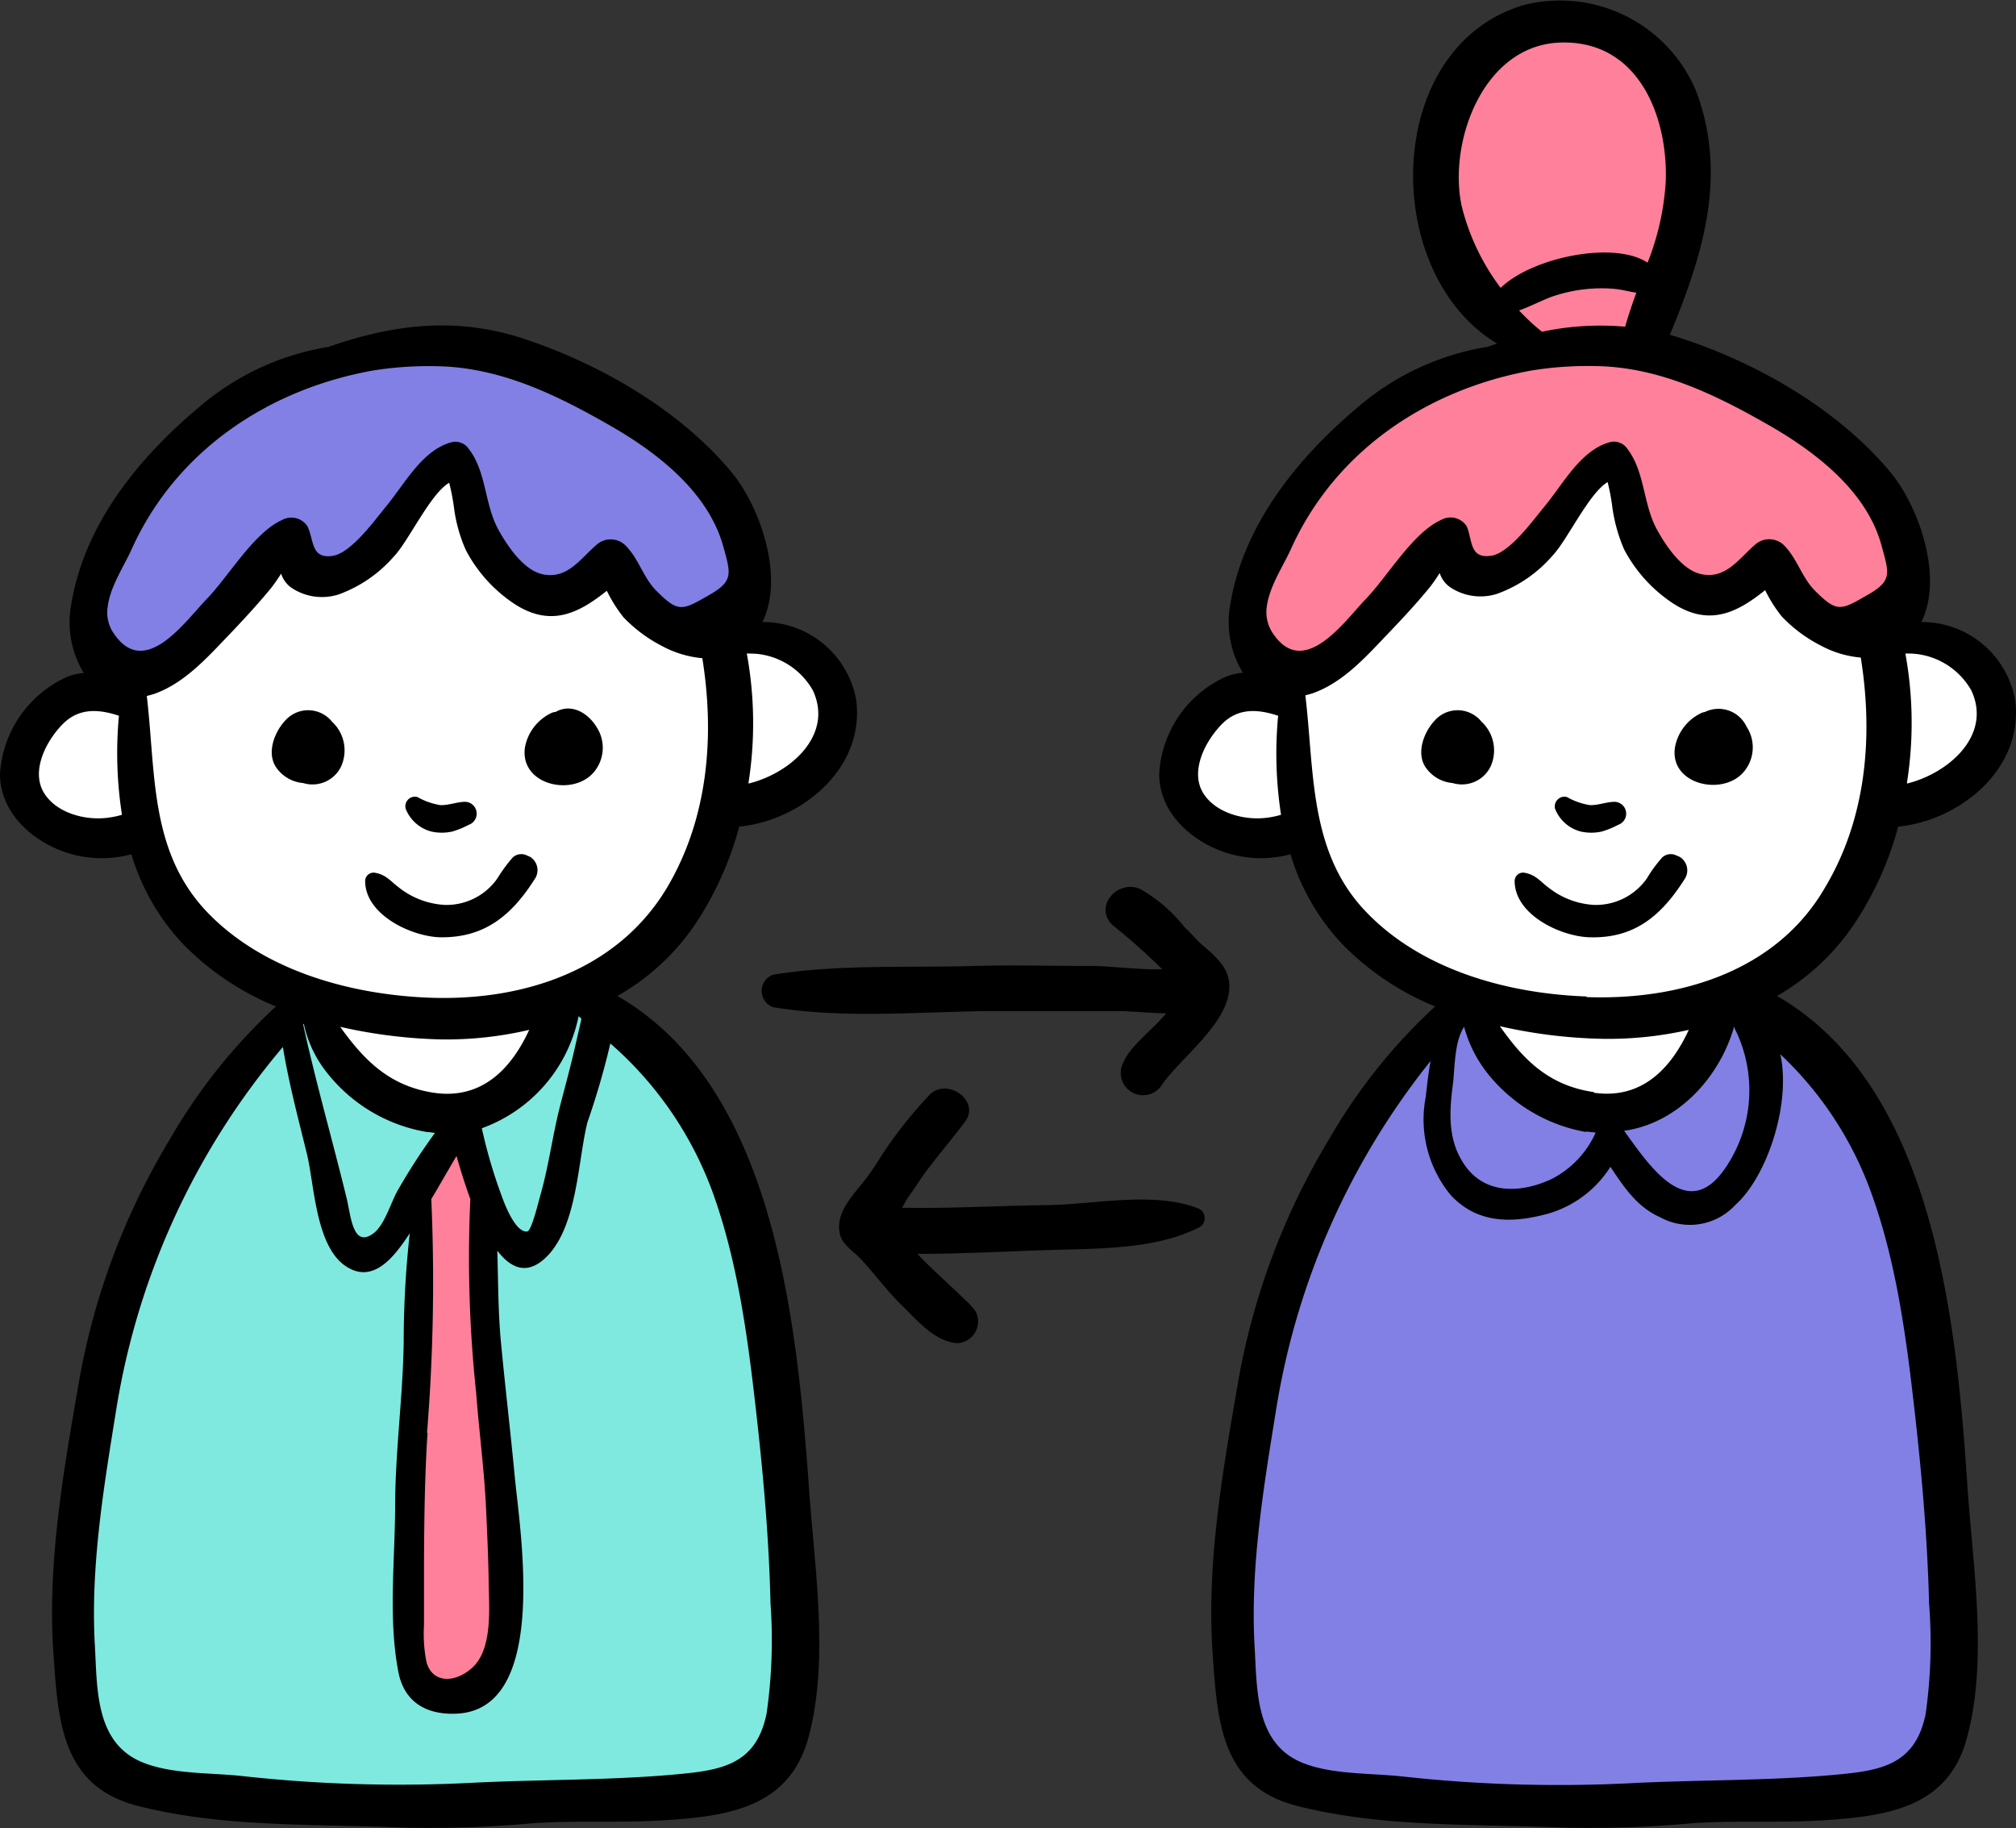 <svg xmlns="http://www.w3.org/2000/svg" viewBox="0 0 160 145.09"><rect x="0" y="0" width="160" height="145.09" fill="#333333" stroke="none"/><defs><style>.cls-1{fill:#fff;}.cls-2{fill:#8280e4;}.cls-3{fill:#7fe9e0;}.cls-4{fill:#ff809b;}</style></defs><title>feature-recruitment</title><g id="Layer_2" data-name="Layer 2"><g id="Layer_1-2" data-name="Layer 1"><path class="cls-1" d="M11.45,53.81l.11-.06a9.91,9.91,0,0,0,2.91-2.86,13,13,0,0,1,2.21-1.8c.73-.59,1.16-1.59,1.86-2.23a23.2,23.2,0,0,0,1.55-1.74c.43-.48,1.81-2,2.49-1.57.27.17.42.61.64.84a4.69,4.69,0,0,0,1.09,1c.88.48,2.3,0,3.13-.4a11.12,11.12,0,0,0,3-2.28,17.75,17.75,0,0,0,1.28-1.32c.37-.48.58-1,.9-1.55s.84-1.2,1.22-1.83c.28-.47.49-.94,1-1.1.81-.23,1.07.29,1.34.94.4,1,.88,1.9,1.35,2.84,1.06,2.15,1.46,5.27,4,6.26a4.78,4.78,0,0,0,3.29-.13,9.23,9.23,0,0,0,2.32-1.6c1.56-1.22,2.92,1,3.88,2a10.73,10.73,0,0,0,2.15,1.77c1,.63,2.15.5,3.15,1S58,51.11,59.13,51.2a16.39,16.39,0,0,1,3,.49,5.31,5.31,0,0,1,2.44,1.05,5.87,5.87,0,0,1,1.33,2.17,10.71,10.71,0,0,1,.26,2.94,4.23,4.23,0,0,1-1,2.77,4.47,4.47,0,0,1-2.34,1.72,11.9,11.9,0,0,0-2.49.6A6.34,6.34,0,0,0,58,64.41a13,13,0,0,0-1.3,2.26c-.41.67-.83,1.3-1.2,2a21.47,21.47,0,0,1-3,4.44c-1.65,1.8-3.86,2.93-5.47,4.72a20.62,20.62,0,0,0-2.3,2.38,37.8,37.8,0,0,0-1.59,3.7C42,86.31,40,87.34,37.49,87.87a17.39,17.39,0,0,1-3.23.26,8.57,8.57,0,0,1-3-.69,8.69,8.69,0,0,1-4.86-4.54A14.19,14.19,0,0,0,25,80.18a7.52,7.52,0,0,0-2.5-1.45,16.78,16.78,0,0,1-3.26-1.82c-.82-.64-1.74-1.12-2.53-1.79a13.4,13.4,0,0,1-2-2.58A17.34,17.34,0,0,1,13.08,70c-.32-.68-.72-1.34-1-2a2.63,2.63,0,0,0-.84-1.26c-1.07-.8-2.35-.64-3.6-.64-1.89,0-4.41,0-5.68-1.7a5.56,5.56,0,0,1,.2-6.48,8,8,0,0,1,6.56-3.4A5.19,5.19,0,0,0,11.45,53.81Z"/><path class="cls-1" d="M103.38,53.81l.12-.06a10,10,0,0,0,2.9-2.86,12.68,12.68,0,0,1,2.22-1.8c.72-.59,1.15-1.59,1.86-2.23A23.07,23.07,0,0,0,112,45.12c.43-.48,1.81-2,2.49-1.57.27.17.42.61.64.84a4.69,4.69,0,0,0,1.09,1c.88.48,2.3,0,3.13-.4a11.12,11.12,0,0,0,3-2.28,14.48,14.48,0,0,0,1.28-1.32c.37-.48.58-1,.9-1.55s.85-1.2,1.23-1.83c.27-.47.48-.94,1-1.1.8-.23,1.06.29,1.33.94.4,1,.89,1.9,1.35,2.84,1.06,2.15,1.47,5.27,4,6.26a4.78,4.78,0,0,0,3.29-.13,9.06,9.06,0,0,0,2.32-1.6c1.56-1.22,2.93,1,3.88,2a10.73,10.73,0,0,0,2.15,1.77c1,.63,2.15.5,3.15,1s1.61,1.18,2.74,1.27a16.26,16.26,0,0,1,3,.49,5.31,5.31,0,0,1,2.44,1.05,5.9,5.9,0,0,1,1.34,2.17,10.33,10.33,0,0,1,.25,2.94,4.28,4.28,0,0,1-1,2.77,4.53,4.53,0,0,1-2.35,1.72,12,12,0,0,0-2.49.6,6.3,6.3,0,0,0-2.41,1.47,13.71,13.71,0,0,0-1.31,2.26c-.41.67-.83,1.3-1.2,2a21.08,21.08,0,0,1-3,4.44c-1.65,1.8-3.86,2.93-5.47,4.72a21.49,21.49,0,0,0-2.3,2.38,37.8,37.8,0,0,0-1.59,3.7c-1.16,2.38-3.11,3.41-5.62,3.94a17.45,17.45,0,0,1-3.23.26,9.4,9.4,0,0,1-7.89-5.23,14.19,14.19,0,0,0-1.38-2.72,7.43,7.43,0,0,0-2.5-1.45,17.08,17.08,0,0,1-3.26-1.82c-.81-.64-1.74-1.12-2.53-1.79a13.74,13.74,0,0,1-2-2.58A16.6,16.6,0,0,1,105,70c-.32-.68-.72-1.34-1-2a2.56,2.56,0,0,0-.84-1.26c-1.07-.8-2.35-.64-3.59-.64-1.9,0-4.42,0-5.69-1.7a5.58,5.58,0,0,1,.2-6.48,8,8,0,0,1,6.56-3.4A5.19,5.19,0,0,0,103.38,53.81Z"/><path class="cls-2" d="M29.3,28.47a12.35,12.35,0,0,1-1.65,1c-1,.36-2.22.23-3.28.59S22.15,31,21,31.47a12.12,12.12,0,0,0-3.1,1.3c-.72.53-1.29,1.22-2,1.77a48.23,48.23,0,0,0-5,4.81C9.82,40.52,9.34,42,8.47,43.29a13.61,13.61,0,0,0-1.49,4A3.71,3.71,0,0,0,9,52a6.51,6.51,0,0,0,4.79-.27,7.25,7.25,0,0,0,3-2.36c.35-.49.57-1.07,1-1.54s.8-.65,1.15-1a12,12,0,0,1,2.19-2.31c.57-.39.72-.24,1.34-.18.31,0,.54-.12.84.06s.49.63.72.88c.54.59.9.87,1.69.56a13.33,13.33,0,0,0,5-3.4c.67-.72,1.23-1.51,1.95-2.18a23.41,23.41,0,0,0,1.94-2.65A1.29,1.29,0,0,1,35.77,37c1.78.2,2.13,3.27,2.32,4.61a9,9,0,0,0,1.21,3.37,5.37,5.37,0,0,0,2.42,1.91,3.84,3.84,0,0,0,3,.35,6.4,6.4,0,0,0,1.48-.48c.45-.28.7-.77,1.17-1s1-.41,1.39.06c.76.84.91,2.11,1.69,3a6.81,6.81,0,0,0,6.32,1.53,5.37,5.37,0,0,0,2.59-2.12c.71-1.08.53-2.77.25-4-.32-1.41-1.48-2.55-2.24-3.74a14.79,14.79,0,0,0-3.78-4.18,21.47,21.47,0,0,1-2.42-1.81A25.09,25.09,0,0,0,49,32.56a25.16,25.16,0,0,0-6-3.07c-1.11-.45-2.17-1-3.3-1.39a11.39,11.39,0,0,0-3.4-.46,19.23,19.23,0,0,0-4.15.26c-.75.14-1.51.18-2.25.33A3,3,0,0,0,29.3,28.47Z"/><path class="cls-3" d="M23.71,79.16c-.89.32-1.22,1.59-1.76,2.27-.75.94-1.53,1.88-2.29,2.82a60.28,60.28,0,0,0-4.38,6,58.05,58.05,0,0,0-6.14,13.63c-.51,1.64-.78,3.34-1.25,5a55.14,55.14,0,0,0-1.43,5.66c-.49,2.79-.63,5.65-.86,8.47-.15,1.93-.2,3.82-.2,5.75a42.68,42.68,0,0,0,.28,6.09c.57,3.78,4,6.5,7.48,7.7a16.49,16.49,0,0,0,7.82.73,44.83,44.83,0,0,1,6.55-.4c1.48,0,2.86.35,4.31.42,1.89.09,3.72-.27,5.59-.36.81,0,1.6.08,2.4.09s1.73-.12,2.6-.11c1.72,0,3.35.43,5.08.34,1.54-.08,3.11,0,4.65-.15s2.79-.4,4.17-.58a4.89,4.89,0,0,0,2.31-1.17,3.78,3.78,0,0,0,1.44-1.5c.43-.89.86-1.8,1.26-2.7a14.49,14.49,0,0,0,.81-6c-.1-3,0-6,.13-8.94s-.4-6-.62-9c-.24-3.45-.72-6.94-1.25-10.37A62.89,62.89,0,0,0,58.33,95c-.45-1.58-.7-3.3-1.7-4.65a37,37,0,0,0-2.82-3.86c-1-1-1.6-2.22-2.59-3.17-.84-.82-1.51-1.78-2.34-2.61s-2.15-2.08-3.4-1.37c-1,.58-1.16,2.1-1.62,3.11A11.43,11.43,0,0,1,39.25,87a6.35,6.35,0,0,1-2.81.88,14.28,14.28,0,0,1-2.35.23,11.73,11.73,0,0,1-4.49-1.69,9.82,9.82,0,0,1-2.1-1.75c-1-.92-1.8-1.52-2-2.87C25.45,81.12,24.82,78.77,23.71,79.16Z"/><path class="cls-2" d="M115.9,79.16c-.89.32-1.22,1.59-1.76,2.27l-2.29,2.82a60.28,60.28,0,0,0-4.38,6,58.05,58.05,0,0,0-6.14,13.63c-.51,1.64-.79,3.34-1.26,5a55.1,55.1,0,0,0-1.42,5.66c-.49,2.79-.63,5.65-.86,8.47-.15,1.93-.2,3.82-.2,5.75a42.68,42.68,0,0,0,.28,6.09c.57,3.78,4,6.5,7.48,7.7a16.48,16.48,0,0,0,7.82.73,44.74,44.74,0,0,1,6.55-.4c1.48,0,2.85.35,4.31.42,1.89.09,3.72-.27,5.59-.36.8,0,1.6.08,2.4.09s1.73-.12,2.6-.11c1.72,0,3.35.43,5.07.34,1.55-.08,3.12,0,4.66-.15s2.79-.4,4.17-.58a4.82,4.82,0,0,0,2.3-1.17,3.65,3.65,0,0,0,1.44-1.5c.43-.89.87-1.8,1.26-2.7a14.5,14.5,0,0,0,.82-6c-.1-3,0-6,.13-8.94s-.41-6-.62-9c-.25-3.45-.72-6.94-1.25-10.37A62.89,62.89,0,0,0,150.52,95c-.46-1.58-.71-3.3-1.7-4.65A37,37,0,0,0,146,86.45c-.95-1-1.61-2.22-2.59-3.17s-1.51-1.78-2.34-2.61-2.15-2.08-3.41-1.37c-1,.58-1.16,2.1-1.61,3.11A11.43,11.43,0,0,1,131.44,87a6.39,6.39,0,0,1-2.81.88,14.4,14.4,0,0,1-2.36.23,11.74,11.74,0,0,1-4.48-1.69,10.13,10.13,0,0,1-2.11-1.75c-1-.92-1.79-1.52-2-2.87C117.64,81.12,117,78.77,115.9,79.16Z"/><path class="cls-4" d="M35.89,90.44c-1.08,1.48-1.58,3.38-2.55,5-.56.91-.3,2.09-.29,3.15a46.26,46.26,0,0,1,0,6.23c-.22,1.86-.39,3.66-.52,5.52-.11,1.68-.14,3.35-.27,5s-.42,3.36-.58,5a52.69,52.69,0,0,0-.15,9.4,7.7,7.7,0,0,0,1.05,3.34,2.3,2.3,0,0,0,2.11,1.18c2.37.22,5-.56,5.58-3.17,1-4,.34-8.38.24-12.48A69.62,69.62,0,0,0,39,107c-.36-1.8-.51-3.61-.72-5.43A26.12,26.12,0,0,1,37.9,96c.2-2.06.66-4.86-1.53-6.08C36.21,90.12,36.13,90.31,35.89,90.44Z"/><path class="cls-4" d="M120,27.33c-1.11,2.06-7.39,3.94-8.46,4.53A24.61,24.61,0,0,0,108.35,34a34.56,34.56,0,0,0-5,4.48c-.74.82-1.57,1.54-2.28,2.4a18.56,18.56,0,0,0-1.61,2.58,6.16,6.16,0,0,0-1.23,4,14.21,14.21,0,0,0,.8,3.71c.26.74.49,1.58,1.32,1.83a4.58,4.58,0,0,0,3.64-.77,54.7,54.7,0,0,0,5.08-4.42,30.84,30.84,0,0,1,4.07-3.6,2.27,2.27,0,0,1,1.39-.43c.44.12.63.69.83,1,.53,1,1,1.5,2.13,1a11.58,11.58,0,0,0,4.74-3.22A51,51,0,0,1,125.93,38c.75-.75,1.36-.91,2.19-.21s1,2.46,1.54,3.59c.71,1.59.39,3.73,2.45,4.23.85.21,1.74.39,2.6.55,1.44.26,2.2-.23,3.46-.81.58-.26,1.44-1,2.11-.66s1.07,1.48,1.42,2.11a7,7,0,0,0,2.89,2.57,4.24,4.24,0,0,0,4.42.26c3.54-1.91,2.88-7,1-9.84A13,13,0,0,0,147.27,37c-1.09-.86-2.15-1.71-3.22-2.6-.84-.7-1.77-1.29-2.61-2-.53-.45-1-1-1.56-1.38a7.14,7.14,0,0,0-1.43-.55,17.06,17.06,0,0,1-1.75-1.21A12.07,12.07,0,0,0,134,27.94a6,6,0,0,1-1.61-.54c-1.69-1.09-.77-3.24-.44-4.79a44.53,44.53,0,0,0,1.24-8.19c.06-2.31,0-5.08-1.19-7.13A9.32,9.32,0,0,0,130.37,5a13.24,13.24,0,0,0-2.68-1.77,9.62,9.62,0,0,0-7.33-.81,9.42,9.42,0,0,0-3.22,1.67,14.74,14.74,0,0,0-2.74,3.59,10.58,10.58,0,0,0-.82,8.82,19,19,0,0,0,2,4.05,21.25,21.25,0,0,0,2.35,3.3c.65.69,1.33,1.39,1.92,2.13A1.15,1.15,0,0,1,120,27.33Z"/><path d="M49,79.05a18.38,18.38,0,0,0,6.24-5.79,26.25,26.25,0,0,0,3.43-7.65c4.93-.49,10-4.61,9.28-10.07a7.52,7.52,0,0,0-7.44-6.17c1.78-3.61-.23-9.24-2.48-11.93-4.13-4.94-10.43-8.56-16.48-10.56-5.42-1.79-10.48-1.1-15.47.65a20.87,20.87,0,0,0-10.24,4.75C11,36.33,6.68,41.62,5.65,48a7.76,7.76,0,0,0,1,5.42,4.41,4.41,0,0,0-1.32.3A9.06,9.06,0,0,0,0,61.42c0,3,2.41,5.24,5.1,6.19a9,9,0,0,0,5.33.19,17.8,17.8,0,0,0,4.05,7.08,21.75,21.75,0,0,0,7.42,5,44.74,44.74,0,0,0-8.37,10.46,55.94,55.94,0,0,0-7.28,19.42c-1.22,7.06-2.52,14.39-2,21.58.36,5.4.7,10.48,6.71,12,6.75,1.72,14.08,1.42,21,1.71a89.59,89.59,0,0,0,10.23-.33c3.65-.27,7.31,0,10.92-.27,5-.34,9.59-1.15,11.06-6.57,1.7-6.3.4-13.89,0-20.31C63.2,104.71,61.41,86.2,49,79.05Zm11-27.16a5.76,5.76,0,0,1,4.52,2.92c1.65,3.57-1.83,6.58-5.11,7.38,0,0,0-.06,0-.09a30.62,30.62,0,0,0-.14-10.23C59.47,51.87,59.7,51.87,59.94,51.89ZM8.3,64.93c-1.71.15-3.86-.45-4.81-2-1.07-1.76.2-4.17,1.51-5.48s2.91-1.15,4.44-.64a31.8,31.8,0,0,0,.24,7.86A7.05,7.05,0,0,1,8.3,64.93Zm.64-14.79a2.93,2.93,0,0,1-.39-2c.19-1.58,1.31-3.23,1.89-4.53C14,35.71,21.35,30.91,29.53,29.42a28,28,0,0,1,6-.32c4.65.3,8.82,2.35,12.81,4.63,3.77,2.15,7.85,5.28,9.06,9.63.64,2.3.82,2.8-1.35,4-1.94,1.12-2.27,1.2-3.91-.42-1.1-1.08-1.42-2.58-2.52-3.67a1.68,1.68,0,0,0-2.31,0c-1.24,1.07-2.29,2.73-4.24,2.31-1.53-.32-2.83-2.3-3.51-3.53-1.16-2.1-.92-4.74-2.5-6.6a1.28,1.28,0,0,0-1.26-.34c-2.28.63-3.66,3.25-5.09,5-.92,1.11-2.77,3.71-4.25,4-1.79.3-1.52-1.19-2.05-2.32a1.52,1.52,0,0,0-2-.53c-2.26,1-4.25,4.47-6,6.28S11.42,54.05,8.94,50.14Zm7.43,22.18c-4.51-4.8-4-11-4.72-17.08.22-.06.43-.11.66-.19,2.45-.9,4.26-3,6-4.8,1.1-1.16,2.18-2.33,3.2-3.57a12.91,12.91,0,0,0,.8-1.15,2.22,2.22,0,0,0,.79,1.1,4.35,4.35,0,0,0,3.78.55,10.62,10.62,0,0,0,4.37-3c1.15-1.18,2.9-5,4.41-5.87v.05a16.53,16.53,0,0,1,.38,2,12.1,12.1,0,0,0,.93,3.3,11.59,11.59,0,0,0,3.72,4.18c2.94,2,5.2.87,7.47-.95a11.41,11.41,0,0,0,1.32,2.1,11.56,11.56,0,0,0,3.11,2.31,8.24,8.24,0,0,0,3.15.94c1,6.23.45,12.76-2.83,18.26-4,6.64-11.6,9-19,8.68C27.68,78.91,20.8,77,16.37,72.32ZM44.45,87.78c-.61,2.38-.91,4.85-1.6,7.21-.09.31-.66,2.7-1,2.75-.93.13-1.8-2.17-2-2.73a40,40,0,0,1-1.61-5.46,12,12,0,0,0,7.68-8.89l.21.17a.56.56,0,0,0,0,.12s-.69,3-.61,2.65C45.19,85,44.81,86.38,44.45,87.78ZM33.89,89.85c.21,0,.42.05.63.07a48.3,48.3,0,0,0-3,4.64c-.51.94-1,2.63-1.84,3.3C28,99.15,27.85,96.5,27.51,95.1c-1.12-4.59-2.44-9.17-3.45-13.79l.05-.06a9.34,9.34,0,0,0,1.8,3.84A12.79,12.79,0,0,0,33.89,89.85ZM27,81.5a40.19,40.19,0,0,0,8.08,1A28.92,28.92,0,0,0,42,81.74c-1.38,3-3.69,5.54-7.52,5C30.87,86.21,28.86,84.09,27,81.5Zm6.89,32.23a149.31,149.31,0,0,0,.34-18.56c.68-1.13,1.33-2.29,2-3.42.29,1,.66,2.23,1.1,3.42a101.2,101.2,0,0,0,.46,15.37c.24,3.17.67,6.32.8,9.49.08,1.75.16,3.52.19,5.27,0,2,.4,5.41-1.23,7-1.29,1.24-3.19,1.41-3.7-.37a11.48,11.48,0,0,1-.2-2.93c0-1.7,0-3.4,0-5.1C33.67,120.47,33.71,117.13,33.93,113.73ZM60.84,136c-.84,4.15-3.7,4.52-7.38,4.85-5.3.47-10.83.38-16.19.66a113.31,113.31,0,0,1-18-.54c-2.5-.28-5.65-.13-8-1.11-3.71-1.54-3.55-5.81-3.74-9.24-.36-6.24.7-12.57,1.69-18.71A58.94,58.94,0,0,1,22.45,83.1c.47,2.86,1.23,5.73,1.91,8.49.61,2.52.69,7.5,3.23,9,1.83,1.1,3.29-.39,4.36-1.87.2-.27.38-.55.57-.83a77.91,77.91,0,0,0-.48,8.61c-.06,4.34-.67,8.64-.68,13s-.56,9,.26,13.22c.46,2.36,2.21,3.42,4.67,3.29,7.28-.39,5-14.35,4.57-18.75-.34-3.6-.77-7.2-1.11-10.81-.22-2.37-.21-4.79-.28-7.18,1.12,1.45,2.44,2,4,.39,2.36-2.49,2.38-7.47,3.15-10.58a62.07,62.07,0,0,0,1.82-6.26,28.76,28.76,0,0,1,8.09,11.73c1.93,5.3,2.75,11.12,3.39,16.69.61,5.29,1.11,10.65,1.23,16A40.88,40.88,0,0,1,60.84,136Z"/><path d="M147.21,73.26a26,26,0,0,0,3.44-7.65c4.92-.49,10-4.61,9.28-10.07a7.53,7.53,0,0,0-7.44-6.17c1.78-3.61-.23-9.24-2.49-11.93-4.13-4.94-10.42-8.56-16.47-10.56-.35-.11-.69-.22-1-.31,2.57-6.21,4.62-12.58,2.09-19.32A11.7,11.7,0,0,0,120.9.41c-11.22,3.37-11.36,21.31-2.08,26.86l-.77.26a20.87,20.87,0,0,0-10.24,4.75c-4.77,4-9.13,9.34-10.17,15.7a7.77,7.77,0,0,0,1,5.42,4.41,4.41,0,0,0-1.32.3A9,9,0,0,0,92,61.42c0,3,2.41,5.24,5.1,6.19a9,9,0,0,0,5.32.19,17.82,17.82,0,0,0,4.06,7.08,21.65,21.65,0,0,0,7.42,5,44.48,44.48,0,0,0-8.37,10.46,55.94,55.94,0,0,0-7.28,19.42c-1.22,7.06-2.52,14.39-2,21.58.37,5.4.7,10.48,6.72,12,6.75,1.72,14.07,1.42,21,1.71a89.59,89.59,0,0,0,10.23-.33c3.65-.27,7.31,0,10.92-.27,4.95-.34,9.59-1.15,11-6.57,1.7-6.3.4-13.89,0-20.31-.88-12.86-2.67-31.37-15.09-38.52A18.35,18.35,0,0,0,147.21,73.26Zm4.73-21.37a5.78,5.78,0,0,1,4.52,2.92c1.65,3.57-1.84,6.58-5.11,7.38,0,0,0-.06,0-.09a30.61,30.61,0,0,0-.13-10.23C151.46,51.87,151.7,51.87,151.94,51.89ZM116,16.33c-1.07-5.06,1.7-12.7,7.77-12.95,6.26-.25,8.63,5.87,8.43,11.07a20.86,20.86,0,0,1-1.44,6.4c-2.65-1.77-9.18-.42-11.66,2A17.94,17.94,0,0,1,116,16.33Zm13.87,6.9c-.32.88-.63,1.77-.89,2.7a22.42,22.42,0,0,0-6.6.4l0,0a16.73,16.73,0,0,1-1.82-1.69c1.07-.38,2.19-1,3-1.22a12,12,0,0,1,4.6-.49C128.77,23,129.3,23.14,129.85,23.23ZM100.3,64.93c-1.71.15-3.87-.45-4.82-2-1.06-1.76.21-4.17,1.52-5.48s2.9-1.15,4.44-.64a31.8,31.8,0,0,0,.23,7.86A7,7,0,0,1,100.3,64.93Zm.64-14.79a3,3,0,0,1-.4-2c.2-1.58,1.31-3.23,1.9-4.53,3.56-7.91,10.91-12.71,19.09-14.2a28,28,0,0,1,6-.32c4.65.3,8.82,2.35,12.81,4.63,3.76,2.15,7.85,5.28,9,9.63.64,2.3.83,2.8-1.35,4-1.93,1.12-2.26,1.2-3.9-.42-1.1-1.08-1.43-2.58-2.52-3.67a1.68,1.68,0,0,0-2.31,0c-1.25,1.07-2.29,2.73-4.24,2.31-1.53-.32-2.84-2.3-3.51-3.53-1.16-2.1-.93-4.74-2.5-6.6a1.28,1.28,0,0,0-1.26-.34c-2.28.63-3.66,3.25-5.09,5-.93,1.11-2.77,3.71-4.25,4-1.79.3-1.53-1.19-2-2.32a1.52,1.52,0,0,0-2-.53c-2.27,1-4.26,4.47-6,6.28S103.41,54.05,100.94,50.14ZM141.3,83.68a28.23,28.23,0,0,1,7.17,10.88c1.94,5.3,2.76,11.11,3.4,16.69.61,5.29,1.1,10.65,1.23,16a40.25,40.25,0,0,1-.27,8.78c-.84,4.15-3.69,4.52-7.37,4.85-5.3.47-10.84.38-16.2.66a113.15,113.15,0,0,1-17.94-.54c-2.5-.28-5.65-.13-8-1.11-3.71-1.54-3.55-5.81-3.75-9.24-.35-6.24.71-12.57,1.7-18.71a59.19,59.19,0,0,1,12.27-27.73c-.2,1.08-.3,2.13-.39,2.87a9.43,9.43,0,0,0,2,7.79c2,2.14,4.58,2.24,7.28,1.57a8.69,8.69,0,0,0,5.38-3.83c1.07,1.6,2.1,3.18,3.94,4a4.91,4.91,0,0,0,6-1C140.21,93.41,142.16,87.69,141.3,83.68Zm-14.8,3c-3.63-.52-5.64-2.64-7.46-5.23a40.11,40.11,0,0,0,8.08,1,29,29,0,0,0,6.91-.71C132.64,84.75,130.34,87.28,126.5,86.73Zm11.13-5.25a1.13,1.13,0,0,0,.14.4,10.93,10.93,0,0,1-.87,10.92c-3,4.35-6-.23-8-3C133.08,89.17,136.45,85.61,137.63,81.48Zm-11.74,8.37c.25.05.5.06.75.09a7.62,7.62,0,0,1-3.52,3.7c-2.46,1.14-5.39,1.25-7-1.31-1.23-1.9-1.09-4.1-.81-6.24.15-1.13.1-3.38.89-4.54a10.28,10.28,0,0,0,1.74,3.54A12.83,12.83,0,0,0,125.89,89.85Zm0-10.71c-6.27-.23-13.14-2.11-17.57-6.82s-4-11-4.72-17.08c.21-.06.43-.11.65-.19,2.46-.9,4.27-3,6-4.8,1.11-1.16,2.19-2.33,3.21-3.57a12.91,12.91,0,0,0,.8-1.15,2.22,2.22,0,0,0,.79,1.1,4.33,4.33,0,0,0,3.77.55,10.49,10.49,0,0,0,4.37-3c1.16-1.18,2.91-5,4.41-5.87l0,.05a16.5,16.5,0,0,1,.37,2,12.85,12.85,0,0,0,.93,3.3,11.61,11.61,0,0,0,3.73,4.18c2.94,2,5.2.87,7.46-.95a11,11,0,0,0,1.33,2.1,11.4,11.4,0,0,0,3.11,2.31,8.13,8.13,0,0,0,3.15.94c1,6.23.45,12.76-2.84,18.26C141,77.09,133.34,79.4,125.94,79.14Z"/><path d="M61.36,79.94c5.72.94,11.62.35,17.39.31,3.3,0,6.6,0,9.9,0,1.19,0,2.57.16,3.91.18-1.07,1.28-2.85,2.59-3.37,3.83a1.77,1.77,0,0,0,3.06,1.79c1.54-2.23,6-5.37,5.23-8.46-.29-1.2-1.47-2.06-2.39-2.88-.34-.39-.71-.77-1.09-1.13a12,12,0,0,0-3.47-3c-1.77-.85-3.81,1.36-2.21,2.86a51.06,51.06,0,0,1,3.92,3.49c-1.91.05-4.14-.26-5.58-.26-3.13,0-6.27-.09-9.39,0-5.24.15-10.74-.15-15.91.69A1.37,1.37,0,0,0,61.36,79.94Z"/><path d="M95,95.88c-3.5-1.34-8.26-.27-11.91-.23s-7.69.28-11.5.21c.13-.23.26-.47.4-.7l.14-.2c.38-.54.76-1.12,1.16-1.71,1.11-1.5,2.33-2.92,3.3-4.22,1.24-1.66-1.39-3.52-2.79-2.16a34.44,34.44,0,0,0-4.32,5.61l-.11.16-.34.5c-1,1.45-2.89,3-2.34,4.92.22.77,1.14,1.34,1.62,1.86,1.13,1.21,2.08,2.54,3.27,3.69s2.51,2.8,4.34,3a1.72,1.72,0,0,0,1.48-2.57,5.7,5.7,0,0,0-.85-.91c-1.24-1.23-2.55-2.34-3.74-3.61,3.65,0,7.38-.22,11-.32s8.16-.09,11.44-1.83A.83.83,0,0,0,95,95.88Z"/><path d="M22.61,57.22c-.84.91-1.45,2.53-.71,3.66a2.89,2.89,0,0,0,2.16,1.27,2.52,2.52,0,0,0,3-1.29,3.1,3.1,0,0,0-.71-3.58A2.43,2.43,0,0,0,22.61,57.22Z"/><path d="M47.11,61.31a3,3,0,0,0,.24-3.6c-.68-1.12-2-1.92-3.26-1.2l-.05,0a1.6,1.6,0,0,0-.21.05,3.77,3.77,0,0,0-2.17,2.78C41.25,62.3,45.44,63.25,47.11,61.31Z"/><path d="M42.51,69.66A1.25,1.25,0,0,0,42.06,68l-.24-.1a1,1,0,0,0-1.11.14,12,12,0,0,0-1.23,1.67,4.92,4.92,0,0,1-4.24,2.11,6.44,6.44,0,0,1-3.57-1.37c-.69-.52-1-1-1.86-1.17a.67.67,0,0,0-.83.64c0,2.67,3.61,4.38,5.89,4.47C38.53,74.47,40.68,72.57,42.51,69.66Z"/><path d="M34.24,66a3.83,3.83,0,0,0,1.65,0,6.69,6.69,0,0,0,1.3-.53.94.94,0,0,0-.25-1.83c-.69,0-1.33.29-2,.26a5.37,5.37,0,0,1-1.81-.64.76.76,0,0,0-.93.94A3,3,0,0,0,34.24,66Z"/><path d="M113.84,57.22c-.84.91-1.45,2.53-.71,3.66a2.89,2.89,0,0,0,2.16,1.27,2.53,2.53,0,0,0,3-1.29,3.1,3.1,0,0,0-.71-3.58A2.43,2.43,0,0,0,113.84,57.22Z"/><path d="M135.31,56.51l0,0a1.6,1.6,0,0,0-.21.05,3.75,3.75,0,0,0-2.17,2.78c-.42,2.93,3.78,3.88,5.45,1.94a3,3,0,0,0,.24-3.6A2.46,2.46,0,0,0,135.31,56.51Z"/><path d="M133.29,68l-.24-.1a1,1,0,0,0-1.11.14,10.57,10.57,0,0,0-1.23,1.67,4.93,4.93,0,0,1-4.25,2.11,6.41,6.41,0,0,1-3.56-1.37c-.69-.52-1-1-1.86-1.17a.67.67,0,0,0-.83.64c0,2.67,3.6,4.38,5.89,4.47,3.66.13,5.81-1.77,7.64-4.68A1.25,1.25,0,0,0,133.29,68Z"/><path d="M125.46,66a3.87,3.87,0,0,0,1.66,0,6.69,6.69,0,0,0,1.3-.53.94.94,0,0,0-.25-1.83c-.69,0-1.33.29-2,.26a5.37,5.37,0,0,1-1.81-.64.77.77,0,0,0-.94.94A3,3,0,0,0,125.46,66Z"/></g></g></svg>